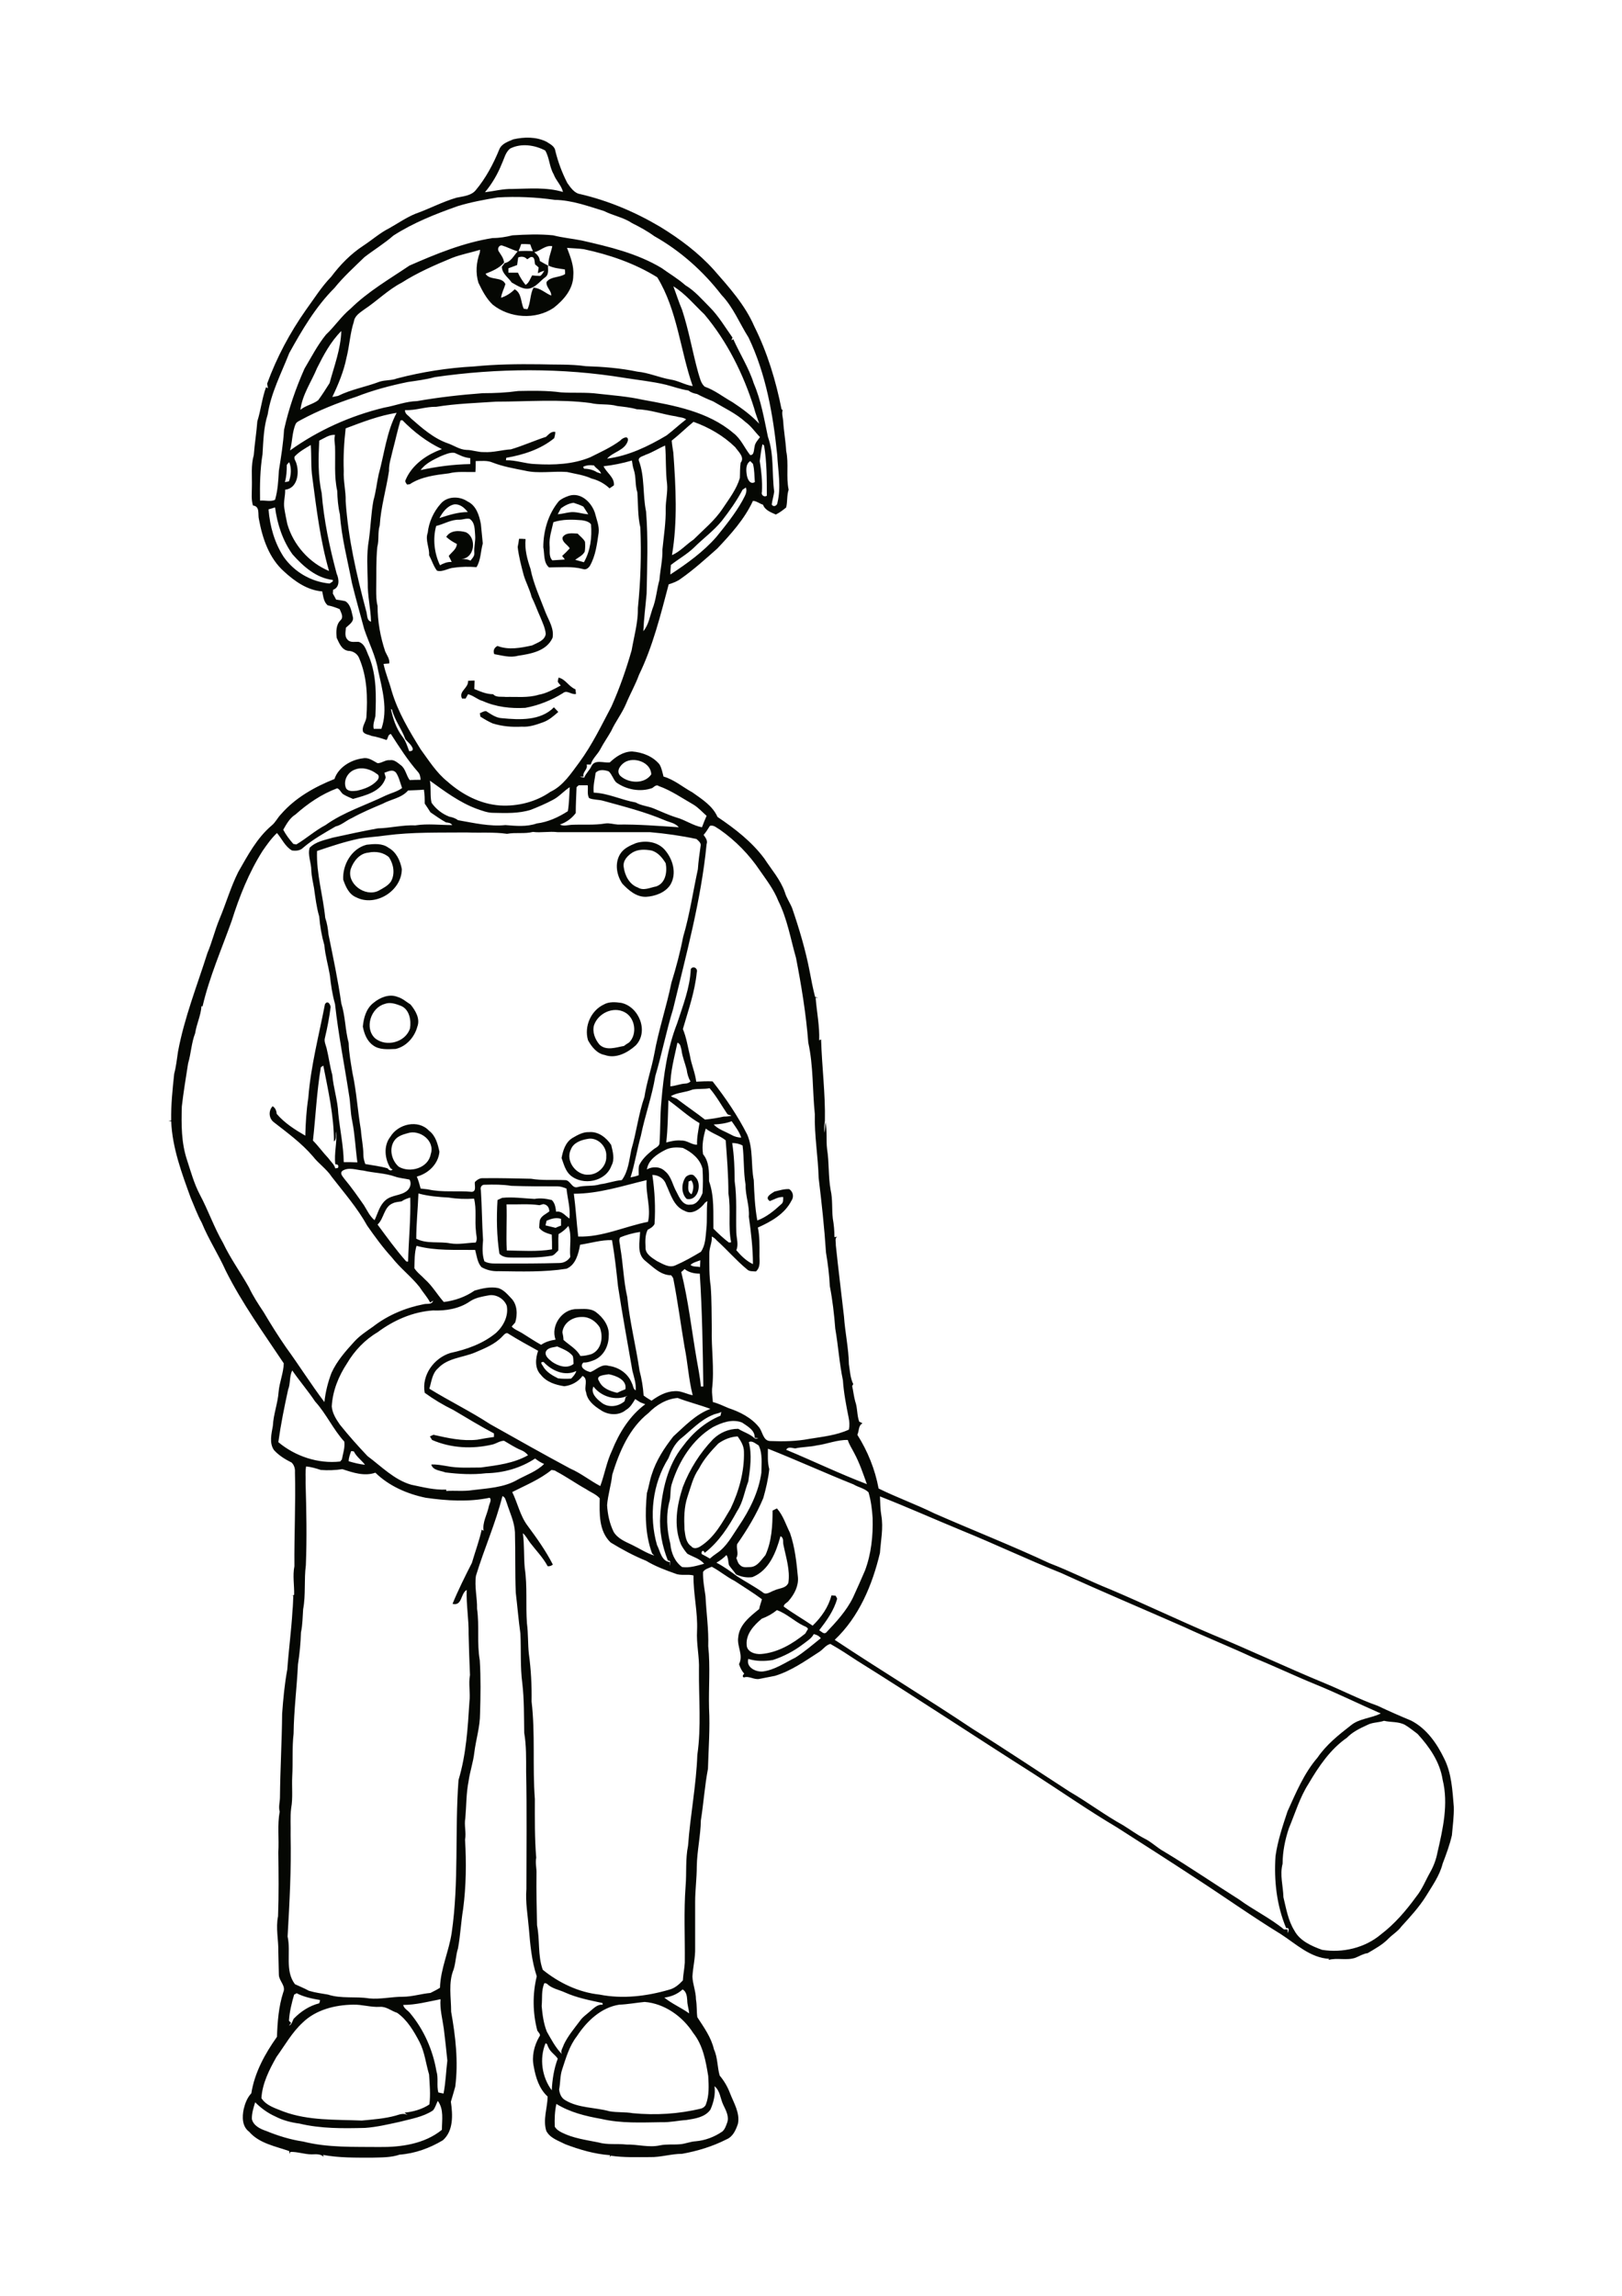<?xml version="1.0" encoding="utf-8"?>
<!-- Generator: Adobe Illustrator 24.0.0, SVG Export Plug-In . SVG Version: 6.00 Build 0)  -->
<svg version="1.1" id="Layer_1" xmlns="http://www.w3.org/2000/svg" xmlns:xlink="http://www.w3.org/1999/xlink" x="0px" y="0px"
	 viewBox="0 0 595 842" style="enable-background:new 0 0 595 842;" xml:space="preserve">
<style type="text/css">
	.st0{fill:#050703;}
</style>
<g>
	<path class="st0" d="M252.6,433.3c0,1.6-0.7,3.8,1.1,4.7c0.7-1.7,1-3.5-0.1-5.1C253.4,433,252.9,433.2,252.6,433.3 M251.6,431.6
		c0.9-0.8,2.5-1.3,3.3-0.1c2.8,2.4,1.3,9.1-3,8.2C249.8,437.7,249.9,433.9,251.6,431.6 M215.5,417.7c-2.4,0.4-5.2,1.4-6.1,3.9
		c-2.1,4.2,2.1,9.7,6.7,9.2c3.4-0.1,6.5-3.3,6.3-6.7C222.7,420.5,219.2,416.9,215.5,417.7 M209.9,417.4c1.9-1.1,3.9-2.3,6.2-2.2
		c3.4-0.3,6.3,2,8.1,4.7c0.6,2.5,1.4,5.2,0.1,7.6c-2.1,5.9-10.5,7.5-15.1,3.5c-1.8-1.6-2.4-4.1-3.2-6.3
		C206.5,422,207.4,419,209.9,417.4 M217.9,376c-0.7,2.5,0.4,5.2,2,7.1c2.5,2.4,6.1,1,9,0.5c0.6-0.5,1.3-0.9,1.9-1.3
		c3.1-3.1,2.2-9.1-1.7-11.1C224.9,369,219.4,371.6,217.9,376 M221.5,368.4c1.9-1.1,4.3-0.9,6.4-0.6c6.5,1.4,10.2,10.5,5.3,15.6
		c-3,2.7-7.3,5-11.4,3.5c-2.8-0.5-4.8-3-6.1-5.4C214.2,376.4,216.8,370.6,221.5,368.4 M141.1,368.2c-5.1,1.4-7.5,8.9-3.5,12.6
		c4.1,3.3,11.1,1.5,12.8-3.6c0.5-3-0.2-7-3.3-8.3C145.3,368.2,143.1,367.4,141.1,368.2 M137,367.8c2.4-2,5.8-3.4,8.8-2.2
		c1.8,0.5,3.2,1.8,4.8,2.8c1.8,2.2,3.6,5.2,2.5,8.1c-1,3.8-4,7.3-8,8.2c-2.8,0.1-5.9,0.4-8.2-1.3c-2.3-1.6-3.3-4.3-3.8-6.9
		C133.4,373.3,134.3,369.9,137,367.8 M135.1,312.7c-3.2,0.3-5.4,3.1-6.4,5.9c-1.7,5.4,5.2,10.5,10.1,8.1c1.6-0.9,3.5-1.8,4.6-3.4
		c1.6-2.8,1-6.3-0.7-8.9C140.7,312.6,137.8,312.1,135.1,312.7 M134.5,309.8c2.7-0.3,5.7-0.6,8,1.1c2.9,1.6,4.3,4.7,4.9,7.8
		c0,8-9.6,14-16.7,10.4c-2.7-1.1-3.9-3.9-4.8-6.5C125.6,317.1,129,311.2,134.5,309.8 M232.1,312.6c-1.8,1.1-3.7,3-3.3,5.4
		c0.4,3.1,2.1,6.4,5.2,7.5c2.1,1.3,4.5,0,6.7-0.4c3.5-1.2,4.1-5.4,3.5-8.5c-1.2-2-2.9-4.1-5.3-4.7
		C236.6,311.5,234.2,311.4,232.1,312.6 M233.3,309.2c3.6-1.1,7.9-0.5,10.5,2.4c3,3.4,4.6,8.7,2.1,12.9c-1.9,2.9-5.6,4.2-8.9,4.4
		c-3.6,0.1-6.4-2.4-8.7-4.8c-2.1-3.1-2.9-7.5-0.8-10.9C228.8,311.1,231.1,310.1,233.3,309.2 M184.2,263.4c6.4,0.6,14.1,1,19-4
		c0.5,0.6,1.1,1.1,1.6,1.7c-1.7,1.5-3.4,3-5.6,3.8c-2.5,0.9-5.1,1.8-7.8,1.6c-3.6,0.2-7.2-0.1-10.7-1.2c-1.6-0.7-3.1-1.6-4.5-2.5
		c0-0.3-0.1-0.9-0.2-1.2c0.7-0.3,1.4-0.8,2.3-0.8C180.1,261.9,181.9,263.3,184.2,263.4 M204.9,248.5c2.6,0.6,3.7,3.3,6.2,4.3
		c0.1,0.6,0.1,1.1,0.2,1.7c-1.7,0.4-3.3-1.6-4.8-0.3c-4.2,2.6-8.9,4.5-13.8,5.4c-5.3,0.3-10.7-0.3-15.6-2.5c-1.9-0.5-3.4-2-5.4-2.5
		c-0.3,0.5-0.6,1.1-0.9,1.6c-0.3,0-1,0-1.3,0c-1.4-2.7,2.4-3.8,2.2-6.5c0.8-0.1,1.6-0.1,2.4-0.1c0,1-0.1,2.1-0.1,3.1
		c2.2,0.9,4.4,1.9,6.9,1.9c1.1,1.3,3.1,0.8,4.6,1c4-0.1,8.2,0.4,12.1-0.8c2.9-0.5,5.5-2,8.1-3.4c-0.3-0.3-0.9-1-1.1-1.4
		C204.6,249.8,204.8,248.9,204.9,248.5 M190.4,197.6c0.8,0,1.6,0,2.4,0.1c-0.4,3.7,0.6,7.4,1.8,10.9c1.1,5.6,3.6,10.9,5.6,16.2
		c1.2,2.9,3.1,5.8,2.5,9.1c-2.2,4.9-8,5.9-12.7,6.6c-2.9,0.8-5.8-0.1-8.7-0.6c-0.5-1.3,0-2.4,1.2-3c4.1,1.6,8.6,0.7,12.7-0.2
		c1.9-1,4.6-1.7,5-4.2c-0.2-2.2-1.2-4.2-2-6.2c-1.1-2.4-2-5-3.2-7.4c-0.7-2.8-2.1-5.3-2.9-8c-0.9-3.4-1.8-6.8-2.2-10.3
		C190.1,199.6,190.3,198.6,190.4,197.6 M168.5,190.6c-3-0.1-5.6,1.6-8.5,2.3c-1.3,4.7-0.7,10,1.4,14.4c1.3-0.7,2.7-1.3,4.3-1.2
		c-0.3-0.6-0.8-1.7-1.1-2.2c1.1-1.4,2.9-2.5,3-4.4c-1.4-0.7-2.7-1.5-3.9-2.6c1.5-2.5,4.8-2.4,7.2-1.7c4.1,2,3.3,9.6-1.7,9.8
		c1.2,0,2.3,0.1,3.4,0.6c0.6-0.8,1.5-1.6,1.4-2.8c-0.2-2.2,0.5-4.3,0.3-6.5c-0.2-2.1,0-4.6-2-6C171.1,190,169.8,190.6,168.5,190.6
		 M161.2,190c3.4-1.1,6.8-2.2,10.4-2.2c-1.2-1.6-3-3.1-5.1-2.8C164,185.6,162.4,187.8,161.2,190 M161.7,184.7
		c2.4-2.8,6.9-2.8,9.8-0.8c3.2,1.5,4.3,5.1,4.9,8.3c0.2,2.4,0.5,4.7,0.7,7.1c-0.8,2.9-0.7,6.1-2.3,8.7c-2.7-0.2-5.5-0.2-8.2,0.2
		c-2.2,0.1-4.1,1.7-6.3,1.1c-1.3-1.7-1.9-3.8-2.9-5.7c0.2-2.7-1.5-5.5-0.5-8.2C157.3,191.6,159,187.7,161.7,184.7 M203,191.5
		c-0.6,2.8-1.6,5.6-1.4,8.5c0.2,1.8-0.4,4,1,5.5c1.5-0.1,3.1-0.2,4.6-0.3c-0.2-0.3-0.7-1-1-1.3c1-0.9,1.9-1.8,2.8-2.8
		c-0.8-1.4-3-2.3-2.6-4.1c1.2-1.8,3.6-1.4,5.5-1.3c0.9,1,2.1,1.8,2.7,3c0.1,1.2,0.1,2.4-0.1,3.6c-0.7,1.4-2.3,2.1-3.5,3
		c1,0.3,2.1,0.6,3.2,0.9c2.4-4.2,3-9.2,2.6-13.9c-0.7-1-2.1-1.3-3.3-1.5C210,190.5,206.4,190.4,203,191.5 M205.8,186.4
		c-0.4,0.7-0.8,1.4-1.2,2.2c1.5-0.1,2.9-0.5,4.3-0.7c2.3-0.4,4.6,0.6,6.9,0.7c-0.6-0.9-1.2-1.9-1.8-2.8c-1.1-0.6-2.4-1-3.6-1.4
		C208.7,184.6,207.2,185.4,205.8,186.4 M208.8,181.8c4.3-1.3,8.1,2.4,9.4,6.2c0.6,2.4,1.7,4.9,1.4,7.4c-0.6,4.1-1.1,8.4-3.2,12.1
		c-0.5,0.8-1.5,1.6-2.5,1.2c-4.1-1.1-8.4-0.6-12.5-0.6c-2.1-1.8-1.6-4.9-2.1-7.4c0-6,1.8-12.2,5.7-16.9
		C206.1,182.8,207.4,182.3,208.8,181.8 M93.6,771c-0.6,2-1.3,4.1-1.2,6.2c0.6,2.4,3.1,3.6,5.2,4.3c4.4,1.8,8.9,3.2,13.6,3.9
		c9.1,2.3,18.6,1.9,27.9,2c8,0.1,16.6-1.1,23-6.3c0-3.6,0.8-7.5-1.5-10.6c-0.6,1.1-0.9,2.5-1.8,3.5c-3.6,2.4-8.1,3.1-12.3,4.2
		c-4.2,0.9-8.3,1.9-12.6,2.2c-8.1,0.2-16.2,0.3-24.1-1.6c-3.1-0.4-6.1-1.2-8.8-2.6C98.3,775,95.8,773.2,93.6,771 M262.1,765.1
		c0.4,2.9-0.3,5.9-1.5,8.6c-2,2.8-5.6,3.3-8.8,3.8c-3,0.2-6,0.9-9,0.8c-7.4,0.1-14.9,0.5-22.2-1.2c-5.7-1-11.5-2.4-16.5-5.5
		c-0.6,2.7-0.7,5.5-0.6,8.3c0.5,1,1.6,1.7,2.6,2.2c4.2,2.1,8.8,2.7,13.3,3.6c3.4,1,7,0.4,10.4,0.8c4.1-0.1,8.2,1.2,12.3,0.3
		c2.4-0.5,4.8-0.2,7.2-0.4c2-0.1,3.9-1,5.9-1.1c3.5-0.3,6.9-1.6,9.8-3.6c0.9-0.8,1.3-2,1.7-3.1c0.9-2.3-0.4-4.6-1.4-6.7
		C264.2,769.6,264.2,766.8,262.1,765.1 M200.1,749.4c-2.3,5.6-1.3,12.4,2.3,17.2c0.2-3.9,0.8-7.9,2.2-11.6c-1-1.5-2.7-2.4-3.4-4.1
		C200.8,750.4,200.9,749.4,200.1,749.4 M111,741.8c-3.9,3.6-6.5,8.3-9.6,12.6c-2.6,4.6-5.2,9.7-5.5,15.1c1.8,2.8,5.2,3.7,8.1,4.9
		c9.2,3.4,19.1,2.9,28.7,3.3c4.2-0.4,8.4-0.7,12.4-1.8c1.4-0.4,3-1.1,4.4-0.2c-0.4-0.3-0.7-0.6-1.1-0.9c3.1-0.3,6.4-1.2,9.1-3
		c0.5-3.6,0.1-7.4-0.1-11c-1.2-4-1.6-8.2-3.5-11.9c-2.1-4-4.5-8.1-8.2-10.7c-2.2-0.7-4-2.4-6.4-2.2c-3.3,0.2-6.5-0.9-9.8-0.8
		C122.8,735.3,115.8,737.1,111,741.8 M227.2,735.2c-6.7,1-12,6.1-15.6,11.6c-2.8,3.6-4,8-5.4,12.2c-0.8,2.4-0.6,4.9-1.1,7.3
		c0.2,1.6,0.8,3.1,2.2,3.9c4.9,3,10.9,2.6,16.3,4.1c2.8,0.5,5.7,0.2,8.5,0.7c8.4,0.8,16.9,0.3,25.1-1.7c0.7-0.2,1.4-0.7,1.7-1.4
		c1.3-3.3,1.1-7,0.9-10.5c-0.9-5.5-1.9-11.3-5.5-15.8c-3.9-6.1-10.5-10.8-17.8-11.4C233.3,734.5,230.2,735.1,227.2,735.2
		 M147.9,735.3c0.3,1.4,1.8,2,2.6,3.1c5,6,8.3,13.5,9.6,21.2c0.8,2.5,0,5.3,0.7,7.8c0.5,0.1,1.4,0.3,1.9,0.4c0.8-4,0.9-8.1,1.4-12.1
		c-0.4-3.9-0.8-7.8-1.3-11.7c-0.5-3.6-1.5-7.2-1.2-10.8C157,734.1,152.5,735.3,147.9,735.3 M107.9,731.5c-0.9,3.1-1.7,6.3-1.9,9.6
		l0.8,0.8l-0.8,1c1.1-0.4,1.2-1.6,1.7-2.5c2.6-2.7,5.8-4.8,9.4-5.7c0.1-0.3,0.3-0.9,0.3-1.2c-2.9-0.5-5.9-1.1-8.6-2.5
		C108.7,731.1,108.2,731.4,107.9,731.5 M250.4,729.6c-1.8,1.7-4.2,2.7-6.7,3c2.8,2.3,6.2,3.7,9.1,5.8c-0.1-1.6-0.7-3.1-0.7-4.8
		C252,732.1,251.8,730.4,250.4,729.6 M199.7,727.3c-1.2,2.7-0.7,5.6-1,8.4c0.3,3.2,0.7,6.4,1.9,9.4c1.6,2.8,3.2,5.9,5.5,8.2
		c-0.6-1.2,0.4-2.3,0.7-3.4c1.5-3.2,3.8-5.9,5.9-8.7c1-1.5,2.6-2.5,3.9-3.7c1.3-1.1,2.7-2.5,4.5-2.3c0-0.2-0.1-0.4-0.1-0.6
		c-4.6-1-9.4-1.9-13.8-3.9c-2.2-1-4.8-1.4-6.6-3.2C200.4,727.4,199.9,727.3,199.7,727.3 M501.4,632.7c-2.6,1.2-5.3,2.5-7.3,4.6
		c-6.1,4.2-10.4,10.6-14.1,16.9c-3.2,5-4.9,10.8-7.2,16.3c-1.4,4.2-2.3,8.6-2.3,13c-1.1,4.1,0.2,8.2,0.3,12.3c1,4.1,1.7,8.5,4,12.2
		c2,3.8,6.3,5.7,10.2,7.1c7.5,1.2,15.7-0.7,21.6-5.7c5-3.8,9.2-8.7,12.9-13.8c2.2-2.7,3.4-5.9,5.1-8.9c1.3-2.3,2.2-4.7,2.7-7.3
		c2-8.7,4.1-17.8,1.9-26.7c-1-6.5-4.8-12-9.2-16.8c-1.5-1.1-2.9-2.3-4.6-3.3c-2.4-1.3-5.2-0.9-7.7-1.5
		C505.7,631.8,503.4,631.6,501.4,632.7 M298.5,599.3c-0.8,1.6-2.4,2.5-3.8,3.6c-3.4,2.6-7.2,4.6-11.2,5.9c-3,0.5-6.1,0.5-9-0.4
		c-0.9,3.1,2.8,4.9,5.4,4.6c4.4-0.6,8-3.2,11.9-5.1c3.3-2.1,6.3-4.7,9.3-7.1C300.4,599.9,299.5,599.5,298.5,599.3 M285,590.5
		c-1.6,1.3-3.5,2.4-5.5,3.1c-2.9,2.4-5.9,5.6-5.6,9.6c0,2.6,3.1,3.6,5.3,3.4c6.1-0.5,11.5-3.7,16.2-7.5c0.3-0.6,0.7-1.1,1-1.7
		c-0.3-0.7-1.1-0.9-1.7-1.2C291.4,594.6,288.6,591.8,285,590.5 M286.3,563.4c-1.6,5.9-4.2,12.6-10.3,15c-2.1,0.3-4.1-0.1-6-1
		c-0.8-1.2-1.8-2.2-2.6-3.4c-0.3-1.2-0.2-2.6-0.9-3.7c-1.1,1.1-2.4,2.1-3.7,2.8c2.7,1.4,5.2,3.2,7.6,5c3.1,2,6.3,3.7,9.3,5.8
		c1.3,1.3,3-0.2,4.3-0.6c1.8-0.9,4.3-0.7,5.2-2.8c0.7-4.7-0.9-9.4-1.8-13.9C287.1,565.7,287.7,564,286.3,563.4 M322.8,548.8
		c0.1,2.3,0.1,4.7,0.5,7c0.8,4.6-0.2,9.2-0.5,13.7c-2.8,11.8-7.7,23.5-16.6,31.9c16.7,11.1,33.9,21.5,50.5,32.6
		c12,7.5,23.8,15.4,35.7,23.1c6.7,3.9,12.9,8.6,19.6,12.3c2.6,1.6,5,3.4,7.7,4.8c2.7,1.3,4.8,3.5,7.4,4.9
		c9.3,5.6,18.2,11.7,27.4,17.5c5.3,3.9,11.4,6.8,16.5,11c0.3,0,1,0,1.3,0l0.1,1.4c0.2-0.7,0.9-2.1-0.6-1.9
		c-3.5-8.3-4.5-17.5-3.9-26.4c0.8-5.6,2.6-11,4.4-16.4c3.1-6.8,6-13.9,11-19.7c3.2-4.7,7.7-8.3,12.2-11.8c3.1-2.6,7.5-2.6,11-4.4
		c-8-3.5-15.9-7.4-24-10.7c-7.6-3.1-15.1-6.7-22.8-9.8c-8.4-3.9-16.9-7.3-25.3-11.2c-15-6.6-30.2-13-45.1-19.8
		c-12.3-4.9-24.2-10.6-36.5-15.6C342.6,557.1,332.8,552.7,322.8,548.8 M202.3,539.1c-4.3,3.5-9.5,5.6-14.4,8.1
		c2,4.1,2.9,8.7,5.6,12.3c3.4,4.6,6.7,9.2,9.3,14.3c-0.5,0.4-1.1,0.7-1.9,0.6c-1.7-3.2-4.3-5.8-6.5-8.7c-0.9-1.2-1.5-2.5-2.6-3.4
		c0.6,4.3,0.3,8.6,0.7,12.8c1,6.7,0.3,13.5,0.8,20.3c0.5,3.7,0.3,7.4,0.7,11.1c0.8,5.8,1.1,11.7,1,17.5c1.4,11.9,0.3,23.9,1.2,35.8
		c0,7.2-0.1,14.3,0.5,21.5c-0.4,2,0.2,3.9,0.1,5.9c-0.1,6.3,0.1,12.6,0.2,18.9c1.1,5.4,0.2,11,2.1,16.3c5.9,4.8,13.2,8.3,20.8,9.1
		c8.5,1.7,17.4,0.6,25.6-1.8c2-0.5,3.6-1.9,5-3.4c0.1-2.2,0.6-4.4,0.7-6.5c0.1-9.4-0.4-18.8,0.3-28.1c0.4-4.9-0.1-9.9,0.9-14.8
		c0.8-11.1,3-22.1,3.4-33.3c1.5-10.3,0.5-20.8,0.6-31.2c0.2-4.8-1-9.5-0.7-14.4c0.3-6.8-1.4-13.4-1.3-20.2c-2.1-0.6-4.6,0.2-6.7-0.7
		c-3.7-1.3-7.4-2.7-10.7-4.7c-4.5-1.8-8.9-4.2-13-6.7c-4.4-4.2-4.1-10.7-4-16.2c-1.3-1.5-3.3-2.2-4.9-3.3c-3.8-2.1-7.3-4.6-11.1-6.6
		C203.6,539.2,202.9,539.2,202.3,539.1 M112.3,537.8c-0.4,2-0.1,4-0.2,6c0.3,10.1,0.5,20.1,0.1,30.2c-0.7,5.4,0,10.8-1,16.2
		c-0.2,2.9-0.2,5.7-0.8,8.5c-0.1,3.9-0.5,7.8-1.1,11.7c-0.4,8.5-1.5,16.9-1.6,25.4c-0.6,5.2-0.2,10.4-0.5,15.7
		c-0.2,3.9,0.3,7.8-0.4,11.7c-0.4,3.2-0.1,6.5-0.2,9.8c0.3,12.4-0.4,24.8-1.1,37.2c1.3,5.8-1.1,12.5,2.7,17.5
		c1.7,0.8,3.5,1.5,5.1,2.4c2.3,0.7,4.7,1,7,1.4c4.9,1.6,10.1,0.6,15.1,1.4c4.1,0.4,8.2-0.6,12.3-0.6c3.5,0,6.8-1.1,10.2-1.4
		c1.2-0.6,2.4-1.2,3.5-1.9c0.2-7,3.3-13.4,4.3-20.2c2.7-18.5,1.1-37.4,2.5-56c2.8-9.3,3.4-19,4-28.7c0.4-3.3-0.4-6.5,0.2-9.8
		c-0.2-5-0.4-10-0.5-15c0.1-5.4-0.9-10.8-0.7-16.2c-2.3,1.3-1.6,6-5.2,5.1c2.1-5.1,4.6-10.1,7.1-15c1.2-4.1,2.7-8.1,3.6-12.2
		c0.2,0.1,0.5,0.3,0.7,0.4c-0.5-3.1,1.3-5.9,1.9-8.9c0.2-1,1.2-2.5,0.3-3.2c-7.7,1.6-15.7,1.1-23.4,0c-6.8-1.4-13.5-4.3-18.5-9.2
		c-4,1.4-8.2,0-12.1-1.3c-2.6,0.4-5.3,0.5-7.9,0.3C115.9,538.5,114.1,538,112.3,537.8 M281.7,531.3c0,2.5-0.2,5,0.5,7.5
		c-0.4,3.6-1.2,7.1-2.2,10.6c-2.5,6-5.9,11.6-9.6,16.9c-0.4,1.6,0.7,3.5-0.3,5.1c0.4,0.9,0.6,2,1.4,2.6c1,1.1,2.6,0.7,3.9,0.7
		c2.5-0.2,3.9-2.7,5.4-4.4c2.3-5.1,2.6-10.8,2.6-16.3c0.4-0.2,1.2-0.6,1.6-0.8c2.3,2.6,3.3,6,4.8,9c1.8,5.2,2.4,10.8,2.9,16.2
		c0.3,3.2-1.3,6.3-3.4,8.7c-0.5,0.7-1.8,1.1-1.8,2.1c3.4,2.5,7.1,4.6,10.6,7c3.2-3.1,5.8-6.8,6.9-11.1c0.4,0,1.1,0.1,1.5,0.1
		c0.2,0.3,0.5,0.8,0.6,1.1c-1.2,4.4-3.9,8.1-6.6,11.6c0.8,0.4,1.6,1.5,2.5,0.9c3.7-3.9,7.5-8,9.9-12.9c1.5-3.3,3-6.6,4.4-9.9
		c2.3-6.1,3-12.8,2.8-19.3c-0.2-3.2-0.6-6.3-1.5-9.4c-1.5-1.5-3.7-1.8-5.5-2.9C302.6,540.2,292.3,535.5,281.7,531.3 M128.8,532.2
		c-0.4,1.2-0.9,2.4-0.9,3.7c2,0.6,4,1.1,6,1.3c-1.3-1.7-3.1-2.9-4.1-4.9C129.5,532.2,129.1,532.2,128.8,532.2 M274.7,528.9
		c1.2,4.7,0.5,9.6-0.2,14.4c-1.4,3.6-1.9,7.6-4.1,10.9c-3.1,5.7-6.7,11.3-11.9,15.3c-0.7-1.7-1.5,0-1,0.5c1,0.5,1.9,1,2.9,1.6
		c0.8-0.7,1.7-1.4,2.6-2c3.6-2.4,5.6-6.4,8-9.9c4-5.9,7.3-12.5,8.3-19.6c0-3.3,0.5-7-1-10C277.2,529.5,275.9,528.2,274.7,528.9
		 M299.6,530.1c-2.6,0.6-5.3,0.5-7.9,1.1c-1.1-0.1-2.6-0.8-3.3,0.5c9.9,4.1,19.6,8.8,29.6,12.6c-1.4-3.9-2.7-7.8-4.7-11.5
		c-0.8-1.6-1.8-3-2.3-4.7C307.1,528,303.4,529.6,299.6,530.1 M263.5,529.4c-2.7,2.8-5.3,5.7-7.1,9.2c-2.2,3.1-3,6.8-4.2,10.3
		c-1.3,3.9-1.3,8-1.1,12.1c0.3,2.2,0.5,4.8,2.5,6.1c0.9,1.2,2.5,0.6,3.5-0.1c5.1-3.3,7.9-8.7,10.9-13.7c3.1-6.5,5.1-13.7,4.9-20.9
		c0-2.1-1.1-3.9-2.3-5.6C268.1,526.9,265.6,527.9,263.5,529.4 M261.5,523.4c-7.5,4.5-12.4,12.4-15,20.6c-0.7,2-0.4,4.1-0.8,6.2
		c-1.5,5.2-1.1,10.8,0.2,16c0.3,3.3,1.6,6.5,4.3,8.5c2.8,0.4,5.5-0.5,8.1-1.2c-1.6-1.9-4.1-2.5-6.2-3.7c-0.9-1.1-1.7-2.2-2.3-3.4
		c-2.8-6.8-1.5-14.4,0.7-21.1c2.5-6.5,6.3-12.5,11.1-17.5c2.5-2.4,5.7-3.8,9.2-3.8c1.9,1.2,4.1,1.8,5.8,3.3c0.4,0.5,1.1,0.3,1.6,0.1
		l-1.4-0.1c0.3-2.7-2.7-4.3-4.6-5.6C268.6,520.3,264.8,521.7,261.5,523.4 M261.5,518.9c-4.7,1.9-8.1,5.8-12,8.9
		c-2.1,1.9-3.3,4.4-4.3,7c-5.9,9.4-7.2,21.3-4.2,31.8c1.2,2.3,1.6,6,4.8,6.3l-0.2,1.4c0.2-0.7,0.8-2-0.6-2
		c-2.1-5.3-3.2-10.9-2.8-16.6c0.6-8.9,2.6-18.2,8.3-25.3c3.5-4.8,8.2-8.9,13.8-11.2c0.1-0.5,0.2-0.9,0.3-1.4
		C263.7,518.4,262.5,518.4,261.5,518.9 M237.9,518.2c-7.1,5.6-10.7,14.2-13.3,22.6c-0.4,3.8-1.6,7.4-1.9,11.2
		c0.2,3.4,0.9,6.7,2.4,9.8c1.5,2.5,4.3,3.6,6.8,4.8c2.7,1.3,5.2,3,8.1,3.9c-0.2-0.2-0.6-0.6-0.8-0.8c-2.6-7.1-2.6-14.7-1.9-22.1
		c0.7-2.2,1-4.6,1.8-6.9c1.6-5.1,4.6-9.7,7.9-13.9c4.2-3.8,8.2-8.1,13.6-10.1c-4-1.5-8.1-2.5-12-4
		C244.5,513,240.7,515.3,237.9,518.2 M217.7,508.5c-1.1,2.3,1,4.4,2.7,5.7c2.5,2.2,6.3,1.8,8.7-0.3c0.1-0.4,0.3-1.1,0.4-1.5
		c0.2-0.1,0.5-0.4,0.7-0.5C225.9,513.9,220.5,512.2,217.7,508.5 M219.8,506.6c1.2,2.6,4,3.6,6.6,4.2c1-0.5,2-0.9,3-1.3
		c0.7-3.4-3.4-5-6.1-5.5C221.9,504.3,218.2,504.3,219.8,506.6 M105.7,509.6c-1.4,6.4-2.7,12.8-3.6,19.3c6.2,5.2,14.6,8,22.7,7.1
		c0.1-0.2,0.4-0.5,0.6-0.7c0.4-2.2,1.2-4.4,0.9-6.6c-4.1-4.5-6.6-10.2-10.7-14.7c-2.6-3.9-5.7-7.5-8.4-11.4
		C106.1,504.8,106.6,507.4,105.7,509.6 M199.4,501.4c1.2,1.9,3.3,3.1,5.3,4.1c1.6,0.2,3.2,0.2,4.8,0.1c0.8-0.8,1.6-1.7,1.9-2.8
		c-4.2,2.1-9-0.1-12-3.3C197.6,499.4,199.2,500.8,199.4,501.4 M200.2,495.8c-0.4,1.6,1.3,2.8,2.4,3.7c2.2,1.5,5.5,2.6,7.8,0.7
		c-0.1-1,0-2-0.3-2.9c-1.4-1.8-3.7-2.6-5.7-3.5C203,494.2,200.9,494.1,200.2,495.8 M184.3,490.1c-2.7,2.9-6.5,4.4-10,5.9
		c-4.5,1.9-10.1,2-13.6,5.8c-2.2,1.9-2.4,4.9-3.2,7.5c7.3,4.5,15.1,8.3,22.3,13c9.8,5.5,19.5,11,29.4,16.3c3.9,1.7,7.2,4.4,11,6.4
		c1.6-4.3,2.3-8.8,4.3-13c2.6-6.5,6.5-12.8,12.2-17c-0.6-0.2-1.2-0.5-1.8-0.7c-0.6-0.4-1.3-0.8-1.9-1.2c-0.9,1.5-1.8,3.1-3.4,4
		c-2.6,2.2-6.6,1.9-9.3,0c-2.4-1.5-4.9-3.5-5.3-6.5c-0.9-1.9,1-4.8-1.3-6c-1.6,2.2-4.1,3.5-6.7,3.8c-3.2-0.5-6.5-1.5-8.6-4.2
		c-2.3-2.3-2-6-1-8.8c-3.6-2-7.3-4-10.8-6.2C185.7,488.4,184.9,489.5,184.3,490.1 M206.3,488.6c0.2,0.9,0.4,1.9,0.4,2.8
		c2.1,1.9,4.8,3.3,6.2,5.9c1.4,0,2.8-0.3,4.1-0.7c3.7-1.6,4.4-6.4,3-9.8c-1.4-2.2-3.8-3.9-6.5-3.8
		C210.1,482.9,206.7,485.1,206.3,488.6 M179.1,475.1c-2.2,0.4-4.6,0.8-6.6,2.1c-4,2.8-9,3.6-13.7,3.4c-7.4,0.5-14.4,3.6-20.3,8
		c-4.6,2.7-8.5,6.8-11.2,11.4c-3.1,4.7-5.3,10.1-5.6,15.8c0.2,2.5,1.6,4.7,3,6.7c3.2,4,6.6,7.8,10.1,11.5c5.1,3.8,9.8,8.7,16,10.5
		c4.3,0.9,8.5,2,12.9,1.8c0,0.1,0,0.4,0,0.5c3.2-0.2,6.4,0.2,9.6-0.3c5.6-0.7,11.5-0.9,16.5-3.8c3.3-1.8,7.1-3.1,9.8-5.8
		c-1.2-0.5-2.3-1.2-3.3-2c-5.3,3.5-11.6,5.3-18,5.4c-5,0.6-10,0.3-14.9-0.3c-1.8-0.7-4.6-0.7-5.2-2.9c2-0.1,3.9,0.3,5.8,0.6
		c4.1,0.8,8.3,0.5,12.4,0.5c5.9-0.8,12-1.5,17.3-4.5c-0.7-0.9-1.6-1.5-2.6-1.9c-2.2-0.9-4.1-2.2-6.2-3.4c-1.6,0-2.9,1.1-4.4,1.4
		c-7.3,1.7-15.1,1.3-22-1.7c-0.2-0.3-0.6-1-0.8-1.3c0.4-0.2,0.9-0.4,1.3-0.6c5.3,1.2,10.6,2.4,16.1,1.8c2-0.4,4-0.7,6.1-1
		c0-0.3,0-1,0-1.3c-5.1-2.7-10-5.7-14.9-8.6c-3.7-1.8-7.2-3.9-10.5-6.3c-1.2-6.4,3.3-12.7,9.4-14.6c6-1.3,12-3.4,16.8-7.4
		c2.7-2.5,4.6-6.2,3.9-9.9C184.9,476.2,181.8,474.5,179.1,475.1 M249.9,466.5c2.6,10.4,3.8,21.2,5.6,31.7c0.6,3.4,1.3,6.9,1.6,10.3
		l0.9,0c-0.2-13.8-0.4-27.6-1.3-41.4c-2,0-4-0.4-5.6-1.7C250.9,465.7,250.3,466.2,249.9,466.5 M253.3,463.9c0.9,0.8,2.3,0.5,3.5,0.8
		c0-0.8,0.1-1.7,0.1-2.5C255.6,462.7,254.2,463,253.3,463.9 M212.8,456.5c-0.6,3.3-1.6,7.4-5,8.8c-8.2,1.3-16.6,1-24.9,0.9
		c-2.2,0.1-4.4-0.4-6.3-1.5c-1.5-1.7-1.7-4.1-2.3-6.3c-7.2-0.1-14.5,0.4-21.5-1.5c-0.8,2.6-0.7,5.5-0.8,8.2c1,1.6,2.6,2.7,3.9,4.1
		c2.7,2.4,4.5,5.6,6.9,8.3c4.1-0.5,8-1.9,11.3-4.2c2.8-0.8,5.8-1.5,8.7-0.9c1.9,0.6,3.3,2.2,4.7,3.7c2.3,2.3,2.4,6,1.5,8.9
		c-0.4,0.5-0.9,1-1.3,1.5c1,1.1,2.5,1.6,3.8,2.4c2.3,1.4,4.6,3,7,4.3c1.6-1.1,3.4-1.6,5.3-1.9c-1.9-5.1,2.4-11.3,7.8-11.2
		c2.3,0,5-0.4,7,1.1c2.7,2,5,5.2,4.7,8.7c0,3.6-1.7,7.2-5.1,8.8c-1.3,0.5-2.7,1.1-4.2,1c-1.8,1.8,1.1,3.2,2.6,3.5
		c2.1-0.8,4.1-3.1,6.6-2.3c3.8,0.5,7.2,2.8,8.6,6.4c0.5,0.9,0.4,2.1,1.4,2.6c0.2-2.4-0.6-4.8-1.2-7.1c-1.8-10.4-3.7-20.7-5.3-31.1
		c-0.6-5.7-1.2-11.3-2.2-16.9C220.6,454.7,216.7,455.9,212.8,456.5 M227.5,453.8c-0.7,1,0,2.4,0,3.5c1.1,6.1,1.2,12.3,2.6,18.4
		c0.9,9.1,3.2,18,4.5,27c0.8,3,1.3,6,1.5,9.1c0.9,0.7,1.9,1.3,2.9,1.9c2.5-1.8,5.3-3.4,8.5-3.5c2.3-0.2,4.4,1.1,6.6,1.5
		c-1.5-5.9-1.8-11.9-3-17.8c-1.4-8.3-2.5-16.7-4.1-24.9c-0.1-0.5-0.5-0.9-0.8-1.3c-3.9,0-6.7-3.1-9.5-5.3c-3.2-2.6-2-7-1.9-10.6
		C232.2,452.2,229.7,452.9,227.5,453.8 M200.5,447.7c-0.1,0.6-0.3,1.1-0.4,1.7c1.2,0.3,2.5,0.6,3.7,0.9c0.7-0.3,1.3-0.6,2-0.8
		c0-0.9,0-1.7,0-2.5C203.9,446.4,202.1,447,200.5,447.7 M185.8,441.7c0.2,5.6-0.2,11.3,0.1,16.9c5.5,0.1,11.2,0.5,16.6-0.4
		c0-1.8,0-3.6-0.1-5.4c-1.7-0.5-3.5-1-4.6-2.5c0-0.9,0.1-1.8,0.2-2.7c0.5-1.7,2.2-2.3,3.5-3.3c0-1.4-0.7-2.5-2.2-2.7
		c-0.3,0.1-1,0.3-1.4,0.4C193.9,441.4,189.9,441.8,185.8,441.7 M147.3,440.6c-1.1,0.2-2.2,0.2-3.2,0.7c-3.3,1.3-3.2,5.6-5.6,7.8
		c3.4,4.6,6.7,9.2,10.5,13.5c0.2,0,0.5,0.1,0.7,0.1c0.2-7.8,1-15.6,0.8-23.5C149.4,439.5,148.3,439.9,147.3,440.6 M153.5,437.7
		c-0.2,5.5-0.8,11-0.8,16.6c3.9,2,8.4,0.9,12.5,1.7c3.1,0.5,6.2-0.2,9.3-0.3c0.8-1.3,0.1-2.8,0.1-4.1c-0.5-4,0.3-8.1-0.7-12
		c-3.1,0.2-6.2,0.1-9.3-0.4C160.9,439,157.1,438.7,153.5,437.7 M176.4,436.5c0.4,6.1,0.4,12.2,0.8,18.3c-0.2,2.6-0.4,5.3,0.5,7.8
		c2,1.1,4.3,0.7,6.5,0.8c7,0,14,0,21-0.2c1.6,0,3.1-0.8,4-2.2c-0.4-3.8,0.7-7.8-0.7-11.4c-1,1.2-2.2,2.2-3.6,3c-0.2,2,0,4-0.1,6
		c-0.9,0.8-1.6,2-2.9,2c-4.8,0.8-9.6,0.6-14.4,0.6c-1.5,0-3.2-0.2-4.3-1.4c-1-6.5-1.1-13.1-0.7-19.7c0.4-0.2,1.3-0.6,1.7-0.8
		c4-0.4,7.9,0.2,11.9,0.4c2.1-0.4,4.2-0.1,6.3,0.4c1.2,1.1,1.4,2.8,1.6,4.3c2.2-0.4,3.3,1.5,4.9,2.5c0.4-3.6-0.7-7.3-1.1-11
		c-1-0.4-2.1-0.8-3.2-0.8c-5.7,0-11.3,0-17-0.2c-3.2-0.5-6.5-0.5-9.8-0.4C176.6,434.4,176.1,435.6,176.4,436.5 M210.5,437.8
		c0.7,5.2,1,10.5,1.6,15.7c8.8,0.3,17-3.7,25.6-5.4c1.2-5-0.9-10.2-0.5-15.3C228.4,434.9,219.7,437.8,210.5,437.8 M239.3,430.9
		c0.9,6,1.2,12,0.8,18c-0.5,1-1.5,1.6-2.5,2.1c-1,2-0.9,4.2-0.8,6.3c-0.2,2.6,2.4,4,4.2,5.2c2.1,1,4.5,2.7,6.9,1.5
		c3.2-1.4,6.2-3.1,9.2-4.9c1.7-2.4,1.7-5.4,2-8.2c0.4-3.4,0-6.9,0.4-10.4c-0.2,0.1-0.6,0.4-0.8,0.5c-1.6,2.2-4.7,4.7-7.5,3.1
		c-4.1-1.6-5.2-6.2-6.9-9.8C243.6,432.2,241.5,430.9,239.3,430.9 M125.6,429.4c-1.1,1,0.2,2.1,0.7,2.9c2.6,3.1,4.9,6.4,7.2,9.7
		c1.2,1.9,2.1,4,3.9,5.5c1.2-2.5,1.8-5.4,4-7.3c2.2-2,5.5-1.6,7.8-3.4c1.2-0.9,1.9-2.8,1-4.2c-1.8-0.4-3.6-0.5-5.3-1.1
		c-3.7-1.3-7.8-1.3-11.6-2.2C130.8,429.1,127.9,427.9,125.6,429.4 M243.9,421.8c-2.9,1.5-6.1,3.6-6.6,7.1c2-1.2,4.9-1.1,6.6,0.6
		c2.4,1.9,2.8,5.1,4.3,7.7c1,2,2.3,5,5,4.6c2.4,0.1,3.7-2.3,4.5-4.2c0.2-3,0.2-6,0-9c-0.9-3.6-4-6.1-7.2-7.6
		C248.3,420.7,245.9,420.7,243.9,421.8 M268.6,419.2c0.7,4.7,0.9,9.3,0.9,14c0.9,6.3,0.4,12.6,0.6,18.9c0.1,2.1,0.9,4.4,0,6.4
		c1.7,2,3.7,4,6.1,5.1c0-5.8-0.7-11.6-1.5-17.4c0.3-4-1.3-7.7-1.2-11.7c-0.8-4.8-0.5-9.6-1.1-14.4
		C271.3,419.5,270,419.2,268.6,419.2 M149.5,415.6c-1.8,0.5-3.8,1.1-4.9,2.8c-2,3-0.9,7.3,1.7,9.5c4.1,2.4,10.8,0.5,11.7-4.6
		C159.7,418.4,154,414.1,149.5,415.6 M258.9,413.9c-0.9,3-1.5,6.2-1,9.4c2.3,2.8,2.2,6.5,2.2,9.9c2,5.6,1.5,11.6,1.6,17.4
		c1.8,1.8,3.7,3.6,5.7,5.1l0.8-0.1c-1.2-5.9,0-12-1-17.9c0-6.5-0.5-13-1-19.5C264.1,416.5,261.2,415.7,258.9,413.9 M261.8,412.4
		c1.7,1.8,4.1,2.5,6.3,3.7c1.2,0.7,2.5,1.1,3.8,1.1c-0.7-2.2-2.2-4.1-3.5-6C266.3,412,264.1,412.3,261.8,412.4 M245.2,403.5
		c-0.2,5.2-0.2,10.4-0.8,15.5c1.8-0.5,3.7-0.9,5.6-0.7c2.1-0.1,3.7,1.6,5.7,1.5c-0.1-2.7,0.5-5.3,0.9-7.9
		C252.6,409.6,249.1,406.3,245.2,403.5 M254,399.6c-2.6,1.1-5.5,1-7.9,2.4c0.7,0.6,1.9,0.6,2.6,1.3c3.3,2.5,6.7,4.8,9.9,7.3
		c2.3-0.2,4.6-0.6,6.9-1.1c1,0,1.9-0.1,2.8-0.3c-0.5-0.4-1.3-0.2-1.6-0.8c-2.1-3.1-3.9-6.4-6.4-9.3
		C258.3,399.5,256.1,399.2,254,399.6 M117.7,391.4c-1.5,8.9-1.9,17.9-2.9,26.9c2,2,3.6,4.3,5.6,6.4c0.9,1.3,2.2,2.3,2.6,3.8
		c0.3-0.1,0.8-0.1,1-0.2c0.3-0.9,0-1.3-1-1.3c-0.5-4,0.7-8,0.3-12c-0.3,1.1,0.3,2.9-0.8,3.6c0-9.4-2.1-18.6-3.9-27.8L117.7,391.4
		 M248.5,382.4c-1.1,5.3-2.6,10.5-2.6,16c1.8-0.1,3.6-0.9,5.4-1c0.8,0,1.5-0.3,2-0.8c-0.8-1.3-1.2-2.8-1.4-4.3
		c-0.6-2.4-1.6-4.7-1.9-7.2C249.7,384.1,249.7,382.8,248.5,382.4 M195.5,305.1c-3.1,0.8-6.3,0.1-9.5,0.7c-4.9-0.7-9.9-0.3-14.9-0.5
		c-9.9,0.1-19.8-0.2-29.6,1.1c-3.3,0.5-6.6,0.6-9.9,1.2c-5.2,1.1-10.3,2.8-15.3,4.5c-0.3,8.3,2.2,16.3,3,24.5c0.7,2,1,4,1.2,6.1
		c1.7,8.4,3.5,16.8,4.7,25.3c1.5,4.7,1.4,9.7,2.7,14.5c0.1,3.7,0.8,7.3,1.4,11c1.5,6.9,1.9,14,3.1,21c0.2,3,0.9,6,0.9,9
		c0,1.2,0.3,2.3,0.7,3.4c2.7,0.5,5.6,0.8,8.2,1.6c0.4,0.6,1.2,1.1,1.8,0.4l-0.7-0.4c-2.2-3.4-2.7-8.3-0.1-11.6
		c2.8-4.7,10.2-6.5,14.2-2.2c2.4,1.8,3.2,4.9,3.8,7.7c-0.4,4.5-4.1,8-8.3,9.1c0.6,1.4,1,2.9,1.4,4.4c0.9,0.1,1.8,0.2,2.7,0.3
		c5.3,1.2,10.7,0.4,16.1,0.9c1.8-0.2,0.9-2.4,1.1-3.6c0.8-0.8,1.8-1.5,3-1.4c5.9-0.1,11.8,0.1,17.6,0.2c4.1,0.7,8.2,0.3,12.4,0.5
		c2-0.1,2.5,3,4.5,2.6c2.8-0.8,5.8-0.2,8.6-1.1c2.6-0.3,5.1-1.3,7.8-1.5c2.4-3.2,2.7-7.4,3.5-11.2c1.9-6.4,2.6-13,4.8-19.3
		c0.8-5.3,2.6-10.4,3.6-15.7c1.6-8.9,4.5-17.4,6.3-26.2c1.7-5.5,3.2-11.1,4.3-16.8c2.4-8.1,3.6-16.5,5.4-24.8c0.2-2.9,0.6-5.7,1-8.5
		c0.3-1.2-0.8-1.9-1.5-2.6c-5.6-1.2-11.3-2-17-2.5c-11.3,0-22.6,0-33.9,0C201.4,304.8,198.5,305.5,195.5,305.1 M260.4,302.9
		c-0.7,1.1-1.4,2.3-2.3,3.3c0.7,1,1.6,2.1,1.1,3.4c-2,20.5-7.5,40.5-12.3,60.5c-2.5,8.1-4.1,16.4-6.5,24.5
		c-1.2,7.4-3.8,14.5-5.3,21.9c-1.4,5-2.2,10.3-3.8,15.3c1-0.2,2-0.4,3-0.8c0-1.2-0.1-2.4,0.1-3.5c1.1-2.4,3.1-4.2,5.1-5.8
		c0.8-0.7,2.1-1.1,2.4-2.2c0.4-5.1,0.2-10.3,0.7-15.4c0.8-9.8,2.2-19.6,5.8-28.8c2.1-6.5,4.7-13,5-19.9c0.9-1.4,2.7-0.2,2.2,1.2
		c-0.7,7.1-3.1,13.9-5.1,20.8c1.3,3.1,1.8,6.5,2.6,9.8c0.5,3.2,1.9,6.2,2.3,9.5c2-0.1,4-0.2,6-0.1c4.8,6.1,9.2,12.6,12.7,19.5
		c2.3,5.3,1.3,11.2,2.4,16.7c0.2,5,0.4,9.9,1.3,14.8c3.3-1.2,6.1-3.5,8.7-5.9c0.9-0.6,0.8-1.7,0.8-2.7c-1.8-0.1-3.3,0.9-4.9,1.5
		c-2.1-1.4,0.5-2.7,1.7-3.5c1.8-0.4,3.5-1,5.4-0.9c1.5,1,1.8,2.9,0.8,4.3c-2.5,4.9-7.6,7.7-12.3,9.8c0.7,3.2,0.6,6.5,0.6,9.7
		c-0.1,2.2,0.6,4.7-1.3,6.4c-1.2-0.1-2.4,0.1-3.3-0.8c-4-3.3-7.3-7.2-11.1-10.6c-0.5-0.6-1.1-1.1-1.8-1.4c0.2,2.2-1,4.2-0.9,6.4
		c0,3.9-0.1,7.9,0.5,11.8c0.4,5.2,0.3,10.4,0.4,15.6c-0.2,7.3,1,14.7,0.1,22.1c-0.1,1.6,0.2,3.2,0.3,4.8c2,0.5,3.8,1.4,5.7,2.2
		c4.2,1.4,8.4,3.5,11.2,7c1.4,1.7,1.5,5.1,4.2,5.1c4.8,0.2,9.6,0.1,14.3-0.8c4.9-0.8,10-1.3,14.5-3.4c0.3-1.5,0.2-3-0.1-4.4
		c-0.9-4.5-1.8-9.1-2.1-13.7c-1.3-6.2-1.7-12.6-2.8-18.9c-0.4-5.2-1-10.5-2-15.6c-0.2-4.1-0.7-8.2-1.4-12.3
		c-0.6-9.2-1.6-18.3-2.7-27.4c-0.2-7.8-1.6-15.6-1.4-23.4c-0.9-8.7-0.5-17.6-2.4-26.2c-0.8-10.4-2.5-20.8-4.5-31.1
		c-2-7-3.2-14.3-6.5-20.9c-1.6-4.1-4.3-7.6-6.8-11.2c-3.9-5.8-8.9-10.9-14.6-14.9C263,303.7,261.8,302.4,260.4,302.9 M149.7,289.9
		c-2.4,2.8-6.3,3.2-9.4,4.9c-3.8,1.6-7.6,3.2-11.2,5.2c-2.1,0.9-3.8,2.6-6,3.1c-4.1,2.4-8.3,4.7-11.9,7.8c-1.1,1.1-2.6,1.2-4.1,1
		c-2.5-1.4-3.7-4.3-5.5-6.4c-2.1,2-3.7,4.3-5.3,6.6c-5,7.9-8.5,16.7-11.3,25.6c-3.7,10.4-8.2,20.6-10.7,31.4c-0.1,0-0.3-0.1-0.4-0.1
		c-0.2,3.4-1.8,6.5-2.3,9.9c-1.4,3.6-1.5,7.4-2.6,11.1c-0.8,5.2-1.7,10.5-2.3,15.8c-0.2,6.6-0.2,13.3,1.9,19.6
		c1.4,4.3,2.6,8.7,4.7,12.7c3.1,5.8,5.2,12,8.5,17.7c2.7,5.7,6.4,10.8,9.5,16.3c1.5,3.2,3.4,6.1,5.4,9.1c2.6,4.4,5.3,8.7,8.2,12.9
		c4.8,6.6,9.2,13.6,14.1,20.1c0.4-3.7,1.3-7.3,2.6-10.7c2-4.4,5.2-8,8.4-11.5c2-2.2,4.5-3.8,6.9-5.5c5.4-4.2,11.9-6.9,18.6-8.2
		c1.2-0.3,2.9,0.3,3.4-1.3l-1.1,0.7c-1.1-2.1-2.7-3.8-3.9-5.7c-3.1-3.9-7.1-6.9-10.2-10.9c-3.3-3.6-6.2-7.6-9-11.6
		c-3.6-6.5-8.5-12.1-13-17.9c-1.9-2.9-4.8-4.8-6.9-7.5c-4.1-4.8-9.3-8.6-14.3-12.5c-1.9-1.4-2.1-4.2-0.5-5.9c1,0.6,1.4,1.6,1.5,2.8
		c2.9,3.4,6.7,5.8,10.5,8c0.1-4.6,0.4-9.3,1.1-13.9c0.9-11.6,3.9-22.9,6.1-34.3c0.9-1.5,1.9-0.2,2.1,1c-0.5,3.8-1.2,7.6-2.1,11.3
		c-0.4,1.3,0.3,2.6,0.6,3.8c0.8,3.2,1.2,6.6,2.1,9.8c0.4,4.8,2,9.4,2.2,14.2c0.6,5.9,1.9,11.8,2,17.8c1.7,0,3.3,0,5,0.1
		c-0.7-5.1-0.9-10.2-1.9-15.2c-0.7-3.2-0.6-6.6-1.2-9.8c-1.7-11.1-3.9-22-5.1-33.1c-1-3.5-1.5-7-1.9-10.6c-0.6-3.6-1.7-7.2-2-10.9
		c-1-3.5-1.6-7-1.9-10.6c-1-3.4-1.4-6.9-1.9-10.4c-0.4-2.2-0.9-4.3-1-6.5c0-2.8-1.4-5.6-0.6-8.3c2.3-2.3,5.5-2.8,8.5-3.7
		c5.5-1.2,11-2.4,16.5-3.4c4.6-0.1,9.1-1.3,13.8-1.1c4.5-0.7,9-0.1,13.5-0.1c-0.5-0.8-1.4-0.9-2.3-1c-2-1.1-3.8-2.4-5.7-3.7
		c-0.7-1.1-1.4-2.2-2.1-3.2c0-1.7,0-3.4-0.3-5.1C153.5,289.8,151.6,289.8,149.7,289.9 M211.5,288.7c-0.1,3.1-0.3,6.3-0.3,9.5
		c-1.5,2-3.5,3.4-5.8,4.2c1.3,0.7,2.8,0.2,4.2,0.1c4.2-0.2,8.4,0.2,12.5-0.5c1.5-0.2,3,0.3,4.5,0.4c7.5-0.1,15,0.5,22.4,1
		c-1.3-1.6-3.4-1.8-5.2-2.6c-7.3-3.1-14.9-5-22.5-7.1c-1.7-0.5-3.6-0.3-5.2-1c-0.8-1.4-0.3-3.1-0.5-4.7c-1.1,0-2.2,0-3.3,0
		C212,288.2,211.8,288.4,211.5,288.7 M157.7,286.3c0.5,2.7,0,5.5,0.6,8.1c1.6,2.3,3.9,4.1,6.5,5.1c1.1,0.2,2.3,0.6,3.2,1.3
		c5.8,1,11.6,2.4,17.4,1.8c3.8,0.3,7.8,0.7,11.5-0.6c4.1-0.5,8-2.3,11.4-4.5c0.5-2.9,0.5-5.9,0.7-8.8c-2.2,1.4-3.8,3.4-6.1,4.6
		c-2.6,1.4-5.4,2.6-8.2,3.7c-4.5,1.4-9.2,1.2-13.8,1.1c-2.1,0-4.1-0.8-6.1-1.5C168.6,294.3,163.1,290.2,157.7,286.3 M218.5,283.4
		c-0.3,2.4-1,4.8-0.7,7.3c5.3,0.2,10.2,2.7,15.4,3.6c2,1.2,4.4,1.3,6.6,2.2c2.7,1.1,5.4,2.4,8.3,3.3c3.3,0.9,6.1,3,9.4,3.6
		c0.5-1.4,1.1-2.8,1.7-4.2c-1.6-1.4-3-3-4.8-4.1c-4.2-2.4-8.2-5.2-12.7-6.8c-0.9-0.7-1.7,0.2-2.4,0.7c-4.4,1.6-9.6,0.6-13.3-2.1
		c-1.1-1.2-1.5-2.9-2.7-4C221.6,282.3,219.7,282.1,218.5,283.4 M141,283.4c0.2,0.6,0.3,1.1,0.5,1.7c-1.5,5.3-7.5,6.6-12,7.9
		c-1.2-0.5-2.4-1-3.4-1.6c-1-0.5-1.3-1.9-2.4-2.3c-5.7,2.1-10.8,5.6-15.3,9.6c-2.1,1.3-3.3,3.5-4.5,5.6c1,1.9,2.3,3.6,3.7,5.2
		c0.3,0.1,0.8,0.1,1.1,0.2c3.7-2.2,6.9-5.1,10.7-7.1c6.7-4.8,14.8-7.3,22.2-10.9c2-0.9,4.2-1.4,5.9-2.7c-0.7-1.9-1.1-3.9-2.2-5.6
		C144,281.9,142.3,283,141,283.4 M130.3,282.2c-2.8,0.9-4.6,4.3-3.3,7c0.9,1.2,2.6,0.9,3.9,0.8c2.7-0.6,5.5-1.6,7.4-3.7
		c0.7-0.7,1-2-0.1-2.5C136,282.1,132.9,281.2,130.3,282.2 M229.1,279.6c-1.5,1-3.2,3.1-1.6,4.9c3,2.8,8.9,3.2,11.4-0.5
		C238.8,279.5,232.5,277.4,229.1,279.6 M143.4,260.1c0.8,3.5,1.9,7,4.1,9.9c1.3,1.6,1.9,3.6,2.6,5.5c0.6,0,1.5-0.1,1.3-1
		c-0.5-1.4-1.8-2.3-2.7-3.4c-1.3-3.7-3.9-6.9-4.9-10.8C143.8,260.2,143.6,260.1,143.4,260.1 M98.5,186.8c0.5,6.2,2.2,12.3,5.6,17.5
		c3.9,5.5,10.1,9.1,16.8,9.7c0.5-0.4,1.4-0.6,1.2-1.3c-6.1-0.7-10.9-5-14.8-9.4c-3.6-5-5.6-11.1-6.4-17.2
		C100.2,186.3,99.3,186.6,98.5,186.8 M272.4,179.6c-2.1,4-4.8,7.8-7.6,11.4c-3,3.7-6.9,6.5-10.2,9.8c-2.6,2.5-5.7,4.2-8.5,6.4
		c-0.1,1.2-0.2,2.4-0.2,3.5c6.1-4,12.1-8.3,16.9-13.8c3.4-4.2,6.8-8.4,9.5-13.2c0.7-1.5,2-3.1,1.3-4.9
		C273.3,179,272.7,179.4,272.4,179.6 M213.9,171.2c0.1,0.2,0.3,0.5,0.3,0.7c1.7,0,3.4,0.4,4.8,1.3c0.5,0.2,1,0.3,1.5,0.5
		c-0.4-1.3-1.9-1.9-2.6-3C216.5,170.5,215.1,170.6,213.9,171.2 M105.2,170.7c0,2-0.1,4.1-0.7,6.1c0.5-0.1,1-0.1,1.5-0.3
		c0.8-2.2,1-4.8,0.1-7C105.8,169.9,105.2,170.2,105.2,170.7 M274,174.5c0.3,1.4,1.2,3.3,2.9,2.3c-0.2-2.2-0.1-4.5-0.7-6.7
		c-0.3-0.3-0.7-0.7-1-1C273.4,170.3,273.7,172.7,274,174.5 M161.7,167.3c-2.7,1.3-5.6,2.6-7.4,5.1c6-1.3,12.1-2.1,18.2-2.2
		c0-0.5,0-1.6,0-2.2c-2.1-0.1-3.9-1.1-5.7-1.9C165,165.8,163.3,166.7,161.7,167.3 M279.7,162.9c-0.5,2-0.7,4.1-1,6.2
		c0.6,3.7,1,7.5,0.8,11.3c-0.4,1.1,0.8,2.1,1.8,1.4c0-6.2,0-12.3-1-18.4L279.7,162.9 M236.8,166.8c-0.8,0.5-2.6,0.7-2.5,2
		c2.3,6,1.4,12.6,2.7,18.8c0.8,10,0.4,20,0.2,30.1c-0.4,4.6-1,9.2-1.2,13.8c1.9-2.3,2.4-5.4,3.3-8.1c1.4-3.4,1.6-7.2,2.6-10.7
		c0.3-3.8,1.2-7.4,1.1-11.2c0.5-5,1.3-10,1.2-15c0-3,0.8-6.1,0.5-9.1c-0.6-4.6-0.3-9.3-0.7-14C241.6,164.4,239.4,165.9,236.8,166.8
		 M108.4,167.1c-1,0.8,0.1,1.9,0.3,2.8c1.2,3.6,0.4,9.2-4.1,9.7c0.1,2.3-0.7,4.5-0.3,6.8c0.3,2,0.7,3.9,1.1,5.8
		c2.2,7.6,8,14.2,15.3,17.2c-3.2-11.1-4.6-22.7-6.1-34.1c-0.6-4-0.3-8.1-0.6-12.1C112,164.4,110,165.5,108.4,167.1 M117.1,161.6
		c-0.3,6.4-0.5,12.9,0.9,19.2c0.8,10,2.9,19.9,5.5,29.6c0.9,2,1.2,5-1.3,5.9c0,0.4-0.1,1.1-0.1,1.4c0.4,0.7,0.8,1.4,1.2,2.2
		c1.1,0.2,2.3,0.3,3.4,0.6c1.9,1.2,2.2,3.6,2.7,5.6c0.6,1.9-1.4,3-2.5,4.1c-0.1,1.4-0.6,3.2,0.6,4.4c1,1.2,2.8,0.7,4.1,0.8
		c2.4,0.8,2.8,3.5,3.8,5.5c2.8,6.9,2.6,14.5,2.3,21.8c-0.3,1.5-1,3-0.6,4.6c0.9,0,1.9,0,2.8,0c2.5-7.1,0.3-14.5-1.2-21.5
		c-0.9-5.3-3.4-10-5.1-15.1c-1.5-5.6-3.1-11.2-4.5-16.9c-1.6-8.4-3.8-16.6-4.4-25.1c-0.7-2.9-0.9-5.8-1-8.7
		c-1.2-5.4-0.6-10.9-0.8-16.3c-0.1-1.4-0.4-2.8,0-4.2C120.8,159.3,119,160.7,117.1,161.6 M246.4,161.6c0.1,1.5,0.4,3,0.6,4.4
		c0.9,12.5,1.6,25.2-0.5,37.6c3-1.3,5.2-3.9,7.9-5.7c3.7-3.7,7.8-7,10.7-11.4c2.4-3.6,5.1-7.1,6.3-11.2c0.1-1.9,0-3.7,0.3-5.6
		c1.6-2-0.9-4.1-2-5.7c-4.3-4.2-9.7-7.3-15.3-9.3C251.7,156.9,249.2,159.4,246.4,161.6 M146.9,154.2c-1.1,3.7-1.9,7.5-2.9,11.2
		c-0.5,2.4-1.4,4.8-1.3,7.3c-1,6.7-3,13.3-3.4,20c-0.8,2.6-0.2,5.3-0.9,7.9c-0.5,5.2-0.3,10.4-0.4,15.7c0,2,0,4,0.5,5.9
		c0,5.7,1,11.3,2.8,16.7c0.6,1.4,1.7,2.7,1.5,4.4c-0.5,0.1-1.6,0.1-2.1,0.2c0.7,3.4,2.1,6.6,3,10c2.3,7.7,6.4,14.5,10.6,21.3
		c3,4.1,5.8,8.6,9.8,11.8c5.4,4.8,12.1,8.3,19.3,8.8c6.5,0.4,13.2-1.3,18.5-5c4.7-2.2,7.6-6.8,10.6-10.8c4.7-6.4,8.1-13.5,11.8-20.5
		c3-6.7,5.4-13.6,7.4-20.6c0.9-5.2,2.4-10.3,2.3-15.6c1-9.8,1.3-19.6,0.9-29.4c-1-4.3-0.8-8.6-1.1-12.9c-0.9-2.7-0.4-5.6-1.3-8.3
		c-0.4-1.1-0.5-2.2-0.7-3.4c-3.4,1-6.9,1.7-10.4,2.1c1.1,2.4,4.1,4.1,3.8,7c-0.4,0.3-1.2,0.8-1.6,1.1c-1.9-1.8-4.2-3-6.6-3.6
		c-2.8-1.3-6-1.7-9-2.4c-5.2-0.4-10.5,0.7-15.5-0.5c-4-0.8-8.1-1.5-11.9-3c-1.9-0.8-4.1-0.5-6.1-0.5c0,1.3,0,2.7-0.1,4
		c-3.3,0.1-6.6-0.3-9.7,0.5c-4.9,0.6-10.2,1.2-14.4,4c-0.2,0-0.7,0.1-1,0.1c-0.3-0.5-0.9-1.1-0.5-1.7c2-4.8,6.4-8.3,11.1-10.4
		c0.7-0.3,1.5-0.6,2.2-0.9c-5.5-2.6-10.3-6.3-14.5-10.6L146.9,154.2 M126.8,157.1c-0.6,5.2-0.9,10.4-0.7,15.6
		c-0.2,3.7,0.8,7.4,0.7,11.1c0.9,13.6,4,27,7.5,40.2c0.5,1.4,0.1,3.5,1.8,4c-0.1-4.8-1.3-9.5-1.2-14.3c-0.1-5.2-0.5-10.5,0.4-15.6
		c0.7-4.9,0.8-9.8,1.7-14.6c0.9-3.1,1.2-6.3,1.9-9.5c2.1-7.6,2.9-15.6,6.6-22.6C139.1,152.4,132.9,154.8,126.8,157.1 M160,149.2
		c-3.9-0.1-7.5,1.4-11.4,1.2c-0.2,1.4,1.3,2,2.1,3c4.1,3.6,8.4,7.4,13.6,9.2c2.3,0.8,4.3,2.3,6.8,2.4c2.2,0,4.3,0.9,6.5,0.8
		c3.3,0.2,6.5-0.8,9.8-1c4.4-1.3,8.6-3.2,12.9-4.6c1-0.9,1.9-2.1,3.4-1.8c0,0.8-0.2,1.6-0.4,2.3c-5,4.1-11.3,6.1-17.6,7.2l-0.1,0.9
		c3.7-0.1,7.1,1.3,10.8,1.4c6.8,0.4,13.8,0.1,20.1-2.5c3.8-1.9,7.6-3.6,11-6.1c0.7-0.9,3.2-2.2,2.8,0.1c-1.1,3.5-5.4,4-7.6,6.5
		c7.8-1,15.1-4.5,21.8-8.5c2.5-1.9,4.7-4,7.2-5.9c-1.1-0.8-2.5-0.7-3.7-1.1c-4.8-0.7-9.5-2.5-14.4-2.6c-2.4-0.7-4.8-0.9-7.2-1.2
		c-3.2-0.9-6.6-0.3-9.8-1.1c-11.5-1.5-23.1-0.5-34.6-0.5C174.8,147.8,167.4,148,160,149.2 M159.5,138.3c-3.2,0.9-6.6,1.3-9.9,1.8
		c-6.4,1.3-12.8,3-18.9,5.4c-7,2.3-13.8,5-20.3,8.5c-0.7,0.4-1.5,0.7-1.9,1.4c-1.4,3.1-1.2,6.6-2.1,9.8
		c10.3-7.4,22.1-12.7,34.5-15.7c4.1-0.7,7.9-2.3,12.1-2.4c8-1.4,16-2.3,24.1-2.9c4.4,0,8.7-0.2,13-0.8c5.2-0.1,10.5-0.2,15.7,0.5
		c4.5,0.3,9.1-0.1,13.6,0.5c5.4,0.6,10.9,1,16.3,2.2c11.6,2.1,24,4.3,33.3,12.2c2.8,2.1,4.1,5.5,6.2,8.1c1.5,0.1,1.3-2,1.6-3
		c0.1-1.4,1.2-2.5,2-3.6c-1.8-1.8-3.2-4-5.3-5.5c-3.5-3.2-7.9-5.2-11.9-7.6c-2-0.8-4-1.7-5.9-2.7c-1.2-0.2-2.3-0.6-3.2-1.3
		c-2.8-0.4-5.5-1.4-8.2-2.1c-5-1.2-10.1-1.7-15.1-2.5C206.1,134.8,182.5,135,159.5,138.3 M116.3,135c-2.1,5.1-5.4,9.7-6.1,15.3
		c1.9-1.6,4.5-2,6.5-3.5c1.5-2,2.8-4.1,4.2-6.3c1.7-6.3,4.1-12.5,4.3-19.1C121.3,125.3,118.7,130.2,116.3,135 M247,105
		c1.1,2.9,2,5.8,3.2,8.6c2.5,7.6,3.8,15.4,5.9,23c0.6,1.8,0.9,3.9,2.4,5.2c3.7,1.3,6.8,3.8,10.2,5.7c3.5,2.3,6.9,4.8,9.8,7.9
		c-0.6-1.9-1.4-3.8-1.9-5.8c-3.9-12.4-9.8-24.3-18.2-34.3C254.7,111.8,251.4,107.7,247,105 M190.1,94.4c-0.1,0.9-0.3,1.8-0.4,2.8
		c-1,0.4-2.1,0.8-3.2,1.2c0,0.5,0,1,0,1.6c1.2,0,2.4,0,3.5,0c0.7,1.6,1.7,3.1,2.8,4.5c1.3-0.8,1.7-2.3,2.4-3.5
		c1,0.1,1.9,0.2,2.9,0.2c0.8-0.4,1.1-1.3,1.6-1.9c-0.8,0.2-1.6,0.5-2.4,0.9c0.1-0.5,0.2-1.6,0.3-2.1c-0.4-0.4-0.9-0.8-1.3-1.1
		c-0.3-1.1,0-3.1-1.7-2.7c-0.3,0.2-0.9,0.6-1.2,0.8C192.4,94,191.2,94,190.1,94.4 M165.8,94.6c-6.3,2.6-12.7,5.4-18.5,9.1
		c-5,2.6-9,6.7-13.7,9.8c-1.6,1.2-3.5,2.3-3.8,4.5c-1.4,4.3-1.6,8.9-2.7,13.2c-1,5-3,9.8-5.2,14.4c0.5-0.1,1.6-0.3,2.1-0.4
		c4.8-2.4,10.2-3.3,15.2-5.2c2.1-0.7,4.4-0.4,6.4-1.2c9.2-2.4,18.7-3.9,28.2-4.4c8-0.8,16-0.9,24.1-0.8c5.7,0.2,11.4-0.1,17,0.7
		c6.3,0.2,12.7,0.7,18.9,2c4.2,0.4,8.1,2.2,12.2,2.9c2.8,0.4,5.3,2,8.1,2.4c-4.6-13.2-5.6-27.8-13-39.9c-8.2-5.1-17.5-8.3-26.9-10.3
		c-2-0.3-4.1-0.3-6.2-0.5c1.2,3.2,2.6,6.6,2.3,10.1c0,5-3.5,9-7.2,11.9c-6.7,4.5-16.2,3.8-22.4-1.2c-2.3-2.2-3.8-5.1-5.2-8
		c-1.1-3.6-0.8-7.5,0.5-11c0-0.3,0.1-0.8,0.1-1.1C172.6,92.7,169.1,93.3,165.8,94.6 M196,92.5c1,0.8,2,1.8,2,3.2
		c1,0.6,2.1,1.2,3.2,1.8c-0.2-2.5,0.9-4.8,1.4-7.2C200.1,89.8,198.3,92,196,92.5 M191.2,89.5c-0.3,0.9-0.6,1.7-1,2.6
		c1.8-0.1,3.5-0.1,5.3,0c-0.4-0.8-0.7-1.6-1-2.5C193.4,89.5,192.3,89.5,191.2,89.5 M182.9,92.1c0.8,1.3,1.9,2.6,2,4.2
		c-1.8,2.1-4.3,3.1-6.8,4.1c1.6,2.6,6,0.9,7.3,3.8c-0.5,1.7-1.4,3.3-1.6,5c1.9-0.6,3.6-1.7,5-3.1c2.6,1.4,2.2,4.7,3.3,7.1
		c0.4,0.1,1,0.2,1.4,0.2c1.2-2.5,0.9-5.4,2.2-7.9c2.5,0.1,4.3,2,6.5,2.9c0.1-1.9-2-3.1-1.7-5c1.6-2.1,4.7-1.5,6.8-2.9
		c0-0.6,0-1.1-0.1-1.7c-2.1-0.3-4.3-0.5-6.2-1.5c0,1.5,0.4,3.3-0.9,4.3c-1.8,1.3-3.1,3.2-5.2,4c-2.6,1-5-0.8-7.2-2
		c-1.3-1.9-3.6-3.3-3.6-5.8c0.4-0.4,0.7-0.9,1-1.3c2.4-0.5,3.3-2.7,4.8-4.3c-2-0.6-3.8-1.6-5.8-2.2C183,89.9,182.4,91.2,182.9,92.1
		 M167.9,75.6c-8.2,2.9-16.3,6.1-23.6,10.8c-3.3,2.9-7.1,5.2-10.6,7.9c-3.8,3.7-7.7,7.2-11,11.3c-6.9,6.9-11.9,15.4-16.6,23.9
		c-2.9,7.4-6.7,14.6-7.9,22.5c-1.5,4.7-1.6,9.7-1.9,14.6c-0.9,5.6-1,11.3-0.9,17c1.8-0.2,3.9,0.5,5.5-0.3c1-3.4,1.2-7.1,1.4-10.7
		c0.8-5,1.6-9.9,1.9-15c1.7-7.7,4.3-15.2,7.5-22.4c2.5-4.2,4.8-8.7,7.9-12.5c3.2-3,5.6-6.7,9-9.5c6.4-6.3,14.2-10.8,21.6-15.8
		c9.8-4.3,19.8-8.4,30.5-10.1c2.5,0,4.9-0.4,7.3-1c4.9-0.3,9.9-0.5,14.9,0c3.5,0.9,7,1.2,10.5,1.9c10.1,2.3,20.3,4.7,29.3,10.1
		c2.9,2.1,6,3.9,8.7,6.3c3.5,2.1,6.1,5.2,8.9,8c3.3,3.3,5.7,7.4,8.4,11.2c-0.1,0.3-0.3,0.8-0.4,1c0.2-0.1,0.5-0.3,0.7-0.4
		c2.4,5.4,5.7,10.5,7.5,16.2c2.7,6.3,3.8,13,5.2,19.6c2.3,6.5,1.4,13.4,2.3,20.1c-0.2,1.6-0.7,3.1-0.9,4.7c0.6,1.2,2.1,0.4,2.1-0.7
		c1.4-5.7,0.2-11.7-0.1-17.5c-1.5-14.7-4.1-29.6-10.5-43c-3.3-5.2-5.6-11.1-9.9-15.6c-6.7-8.7-15.1-16.2-24.7-21.6
		c-2.6-1.9-5.4-3.4-8.2-4.8c-3.1-2.1-6.9-2.7-10.2-4.4c-5.9-1.8-11.8-4-18.1-4.1c-6.9-1-13.9-1.3-20.9-0.9
		C177.8,73.2,172.8,74.1,167.9,75.6 M187.1,54.5c-1.7,1.4-2.1,3.6-3,5.5c-1.5,3.8-3.6,7.4-6.2,10.5c3.4-0.4,6.7-1.3,10.1-1.2
		c6.2-0.1,12.5-0.7,18.5,1.1c-0.5-2.4-2.6-4.2-3.4-6.5c-1.6-2.7-1.5-6-3.1-8.7C196.2,53.2,191.2,52.4,187.1,54.5 M188.3,51.1
		c4-0.9,8.4-1,12.2,0.9c1.2,0.8,3,1.6,3.2,3.3c1,4.1,2.5,8.1,4.4,11.8c1.2,1.7,2.6,3.8,4.8,4.1c10.3,2.4,20.2,6.6,29.3,12
		c7.2,4.4,14,9.5,19.6,15.7c5.6,6.4,11.5,12.9,14.9,20.8c4.8,9.6,7.9,19.9,10,30.4c0.1,0.1,0.3,0.2,0.4,0.3c-0.4,1.3,0.1,2.7,0.2,4
		c0.2,3.7,0.9,7.3,1.1,11c1,4.7-0.1,9.5,0.9,14.2c-0.7,2.1-0.4,4.4-0.9,6.5c-1.2,1-2.4,1.9-3.8,2.6c-1.8-0.8-4-1.6-4.7-3.6
		c-1.3-0.4-2.4-1.4-3.7-1.4c-3.1,6.7-8.1,12.2-13.1,17.5c-4.3,3.8-8.6,7.7-13.3,11c-1.3,1-2.9,1.6-4.5,2.1
		c-3,11.3-5.8,22.7-10.9,33.2c-1.3,3.6-3.2,6.9-4.7,10.5c-1.5,3.6-3.9,6.6-5.5,10.1c-1.3,2.3-2.8,4.4-4,6.7c-1,1.9-2.9,3.4-3.5,5.6
		c-0.4,0-1.1,0-1.5,0c0.6,1.8-1.7,2.7-1.1,4.4l-1.4,0c0.5,0.2,1.1,0.3,1.6,0.4c0.6-1.6,2-2.7,2.7-4.3c1.3-2.5,4.5-1,6.7-1.3
		c2.2-2.1,5-4,8.2-4c3.8,0.3,7.6,1.8,10,4.7c0.8,1.3,1.1,3,1.5,4.5c3.9,1.1,7.1,3.9,10.6,5.8c3.5,2.5,7.4,4.9,9.2,9
		c6.4,4.3,12.6,9.1,17.2,15.3c2.6,4,5.9,7.7,7.5,12.3c0.6,2.1,1.9,3.9,2.7,5.9c2.6,7.6,4.9,15.3,6.4,23.1c0.6,3.2,1.2,6.3,2,9.4
		c0.3,0.1,0.8,0.2,1.1,0.3c-0.2,0-0.7,0-0.9,0c0.4,5.2,1.5,10.4,1.3,15.6c0.2-0.1,0.6-0.2,0.7-0.3c0.3,10,1.6,19.9,1.4,29.9
		c-0.2,1.4-0.4,2.9-0.1,4.3c0.1-1.3,0.2-2.6,0.3-3.9c0.7,3.3,0.2,6.6,0.6,9.9c0.8,5,0.4,10,1.3,15c0.8,3.5,0.4,7,0.8,10.5
		c0.4,2.2,0.6,4.5,0.6,6.8c0.3,0,0.8-0.1,1-0.2c-1,0.7-0.4,2.1-0.5,3.1c0.9,8.7,2,17.4,3,26.2c0.4,5.9,1.7,11.6,1.8,17.5
		c0.4,2.5,0.5,5.1,1.6,7.3c-0.1,0.2-0.3,0.6-0.4,0.7c0.4,1.8,0.6,3.7,1.1,5.6c0.9,2.4,0.6,5.1,1.5,7.5c0.3,0.1,0.9,0.4,1.2,0.6
		c-1.6,0.8-1.2,2.8-1.9,4.2c3.8,6,6.5,12.7,7.8,19.7c6.7,3.3,13.7,5.8,20.4,9.1c14.1,6.2,28.4,11.8,42.3,18.3
		c7.6,2.9,14.8,6.6,22.3,9.6c12.5,5.3,24.8,11.2,37.3,16.5c13.8,5.7,27.3,12.1,41.1,17.8c6.6,2.7,12.9,6,19.7,8.4
		c4,1.9,8.1,3.7,12.2,5.4c5.7,2.9,9.5,8.4,12.2,14c2.7,5.4,3,11.6,3.5,17.6c0.1,3.5-0.4,7-0.7,10.5c-0.8,3.5-2.1,7-3.4,10.4
		c-1.1,4.4-3.8,8.1-6.1,11.9c-2.5,4-5.8,7.6-9,11.1c-1.3,1.8-3.2,2.9-4.7,4.4c-2.2,2.3-5,3.8-7.7,5.4c-1.6,0.2-3,1.1-4.5,1.7
		c-3.2,1.1-6.7-0.1-9.9,0.8l0.3-0.4c-7-0.4-12.2-5.5-17.8-9.1c-10.6-6.5-20.7-13.7-31.2-20.5c-9.6-6.3-19.3-12.5-29-18.7
		c-10.3-6.1-20.2-13-30.3-19.5c-21.6-13.7-43-27.9-64.8-41.5c-3.2-2.1-6.5-4.3-9.9-6.2c-1.7,0.4-2.7,2.1-4.2,3
		c-5.1,3.3-10.2,6.9-16.1,8.7c-1.9,0.4-3.7,0.7-5.6,1.1c-2,0.5-3.9-1.2-5.8-0.5c-0.8-0.3-0.3-1,0.1-1.4c-0.9-1-1.5-2.2-1.9-3.5
		c1.7-3.3-0.8-6.4-0.3-9.8c0.4-4.7,4.4-7.7,7.7-10.4c0.2-1.2,0.7-2.4,1-3.6c-3.2-2.4-6.7-4.5-10-6.7c-3-1.5-5.5-3.7-8.4-5.2
		c-1.1,0.5-2.5,0.8-3.2,1.9c-0.1,3,0.5,6,0.9,8.9c0.3,6.1,1.2,12.2,1,18.3c0.8,7.6,0.1,15.2,0.3,22.8c0.4,7.4-0.2,14.8-0.4,22.2
		c-1.2,6.3-1.6,12.6-2.6,18.9c-0.1,5.7-1.4,11.2-1.5,16.9c0,4.4-0.6,8.7-0.6,13c0,5.6,0,11.3,0,16.9c0.1,3.5-0.8,7-1,10.5
		c0.1,2.8,1.3,5.5,1.3,8.4c0.4,2.2,0.2,4.4,0.5,6.5c2.4,3.7,5.1,7.4,6.1,11.8c1.4,3,1.2,6.5,2.1,9.6c1.6,1.9,2.9,4.1,3.8,6.5
		c1.4,3.6,3.7,7.2,2.9,11.2c-0.8,2.3-1.8,4.7-4.2,5.7c-5.1,2.6-10.7,4.3-16.3,5.3c-4,0-7.8,1.3-11.8,1.2c-4.8,0-9.6,0.2-14.3-0.5
		c-0.1,0.1-0.4,0.4-0.5,0.5l0.2-0.7c-5.7-0.4-11.1-2-16.4-4c-2.5-1.3-5.6-2.2-7-4.9c-1.3-4.1,0.4-8.4,0.5-12.6
		c-3.1-2.8-4.4-7-5.1-11c-0.8-3.7,0.1-7.6,2-10.9c0.8-0.8-0.3-1.6-0.7-2.3c-1.7-6.5-1.8-13.4-0.2-19.9c-1.9-5.7-2.4-11.7-2.9-17.6
		c-0.4-4.8-1.3-9.6-0.9-14.4c0-14.3,0.2-28.6-0.1-43c0-4.8,0.1-9.6-0.7-14.3c-0.1-6.1,0-12.2-0.7-18.2c-0.8-6-0.4-12.2-0.7-18.2
		c-0.7-5-1.1-10-1.7-15c-0.3-7.4-0.1-14.8-0.3-22.2c-0.2-3.8-1.9-7.2-3-10.7c-0.4-0.9-0.5-2.2-1.6-2.5c-2.5,10-6.7,19.3-9.7,29.2
		c-0.6,4,0.5,8.1,0.4,12.1c0.9,6.3-0.1,12.7,1,18.9c0.4,6.5,0.3,13,0.1,19.5c0,4.9-1.5,9.5-2.1,14.3c-0.4,3.6-1.6,6.9-2.1,10.5
		c-0.9,4.5-0.8,9-1.2,13.6c-0.5,2.6,0.4,5.2-0.1,7.9c0.5,8.5,0.4,17-0.7,25.4c-0.8,4.8-1,9.7-1.9,14.5c-0.8,2.5-0.8,5.2-1.6,7.7
		c-2,4.9-0.9,10.3-0.9,15.5c1.6,9,2.7,18.3,1.5,27.5c-0.5,1.9-1.1,3.7-1.6,5.5c0.7,4.8,1,10.6-2.9,14.1c-4.8,2.9-10.3,4.9-15.9,5.3
		c-3.2,1.1-6.6,1-10,1.1c-6,0-12.2,0.1-18.1-1c0.1,0.2,0.2,0.5,0.2,0.7c-1.2-1.2-2.9-0.9-4.4-0.9c-2.6,0-5.2-1-7.8-0.9
		c-0.1,0.2-0.2,0.6-0.3,0.7c0-0.3-0.1-0.8-0.1-1c-5.1-1.8-11-2.8-14.7-7.1c-2.6-1.9-2.6-5.4-2-8.3c0.5-2.1,1.3-4.2,2.8-5.8
		c1.2-7.6,5-14.5,9.4-20.7c0.2-5.5,0.6-11,2.3-16.3c1.1-2.4-1.5-4.1-1.6-6.4c-0.1-2.8-0.1-5.7-0.2-8.5c0.1-4.3-1-8.7-0.1-13
		c0.3-7.8,0.2-15.7,0.1-23.5c0.3-5-0.4-10,0.5-14.9c-0.5-1.8,0.1-3.5,0.1-5.3c0.1-10.2,0.7-20.4,0.8-30.6c0.4-5.5,0.9-10.9,1.9-16.3
		c0.5-7.2,1.5-14.4,1.9-21.6c0.2-1.8,0.2-3.6,0.3-5.5l-0.8,0.2c0.3-0.1,0.8-0.3,1.1-0.4c0.1-3.5-0.6-7,0.1-10.5
		c-0.1-11.5,0.5-23,0.2-34.5c0.1-1.3-0.3-2.6-1.2-3.5c-2.4-1.2-4.7-2.6-6.5-4.6c-1.8-2.6-0.9-6-0.4-8.9c0.2-4.2,1.8-8.2,2.1-12.4
		c0.3-3.6,1.8-6.9,1.9-10.5c-7.4-11.1-15.3-22-21.3-34c-2.7-6-6.3-11.5-8.8-17.6c-1.6-2.9-2.7-6-4-9c-3.3-9.1-6.8-18.4-7.2-28.2
		c-0.3,0-0.8,0-1,0c0.3-0.1,0.8-0.2,1-0.3c-0.1-5.7,0.5-11.4,1.1-17.1c0.7-2.6,1-5.4,1.4-8.1c2.3-12.4,7-24.2,10.8-36.2
		c1.7-4,2.7-8.3,4.4-12.4c2.4-5.7,4.1-11.7,6.9-17.3c3.5-6.1,6.8-12.4,12.2-17c1.5-1.2,2.2-2.9,3.5-4.2c5.2-6,12.3-10,19.6-12.9
		c1.4-4.3,6.1-7.1,10.5-7.6c2-0.4,3.6,0.9,5.3,1.8c1.6,0,2.9-1.3,4.5-1.1c1.6-0.3,2.8,0.9,4,1.8c1.8,1.3,2,3.8,3.3,5.5
		c1.3-0.1,2.7-0.1,4-0.1c-0.1-1-0.2-2-0.9-2.8c-3.8-4.3-6.9-9.2-10-14c-1.1,0.1-1,1.5-1.6,2.2c-1.8-0.6-3.6-1.2-5.5-1.5
		c-1-0.5-2.4-0.5-3.1-1.5c-0.6-1.9,1-3.5,1.2-5.3c0.5-7.3,0.3-14.8-2.6-21.6c-0.6-1.7-2.3-2.8-4.1-2.8c-2.4-0.4-3.3-2.9-4.2-4.8
		c-0.2-2.2-0.3-4.7,1.4-6.4c1.3-1.2,0.2-2.8-0.3-4.1c-1.4-0.6-2.9-1.1-4.4-1.4c-1.5-1.3-1.6-3.3-2-5.1c-5.4-0.4-10.1-3.7-14-7.3
		c-5.5-4.9-7.9-12.1-9.2-19.1c-0.5-1.8,0.5-4.8-2.2-5.1c-0.7-2.2-0.4-4.6-0.4-6.9c0.1-3.9-0.4-7.8,0.7-11.6c0.3-4.1,1-8.3,1.3-12.4
		c1.3-4.1,1.7-8.4,3.2-12.5c0.2,0.1,0.5,0.3,0.7,0.4c-0.1-0.4-0.2-1.3-0.3-1.7c3.5-9.6,8.3-18.6,14.2-27c3-4.1,5.7-8.5,9.3-12.2
		c3.3-4.4,7.2-8.4,11.8-11.4c3.2-2.1,6.1-4.7,9.5-6.4c3.2-1.8,6.2-3.9,9.6-5.3c5.1-1.8,9.9-4.4,15.1-5.9c2.4-0.5,5.2-0.7,6.9-2.6
		c3.8-4.5,6.6-9.8,8.8-15.2C184.1,52.6,186.5,51.9,188.3,51.1"/>
</g>
</svg>

